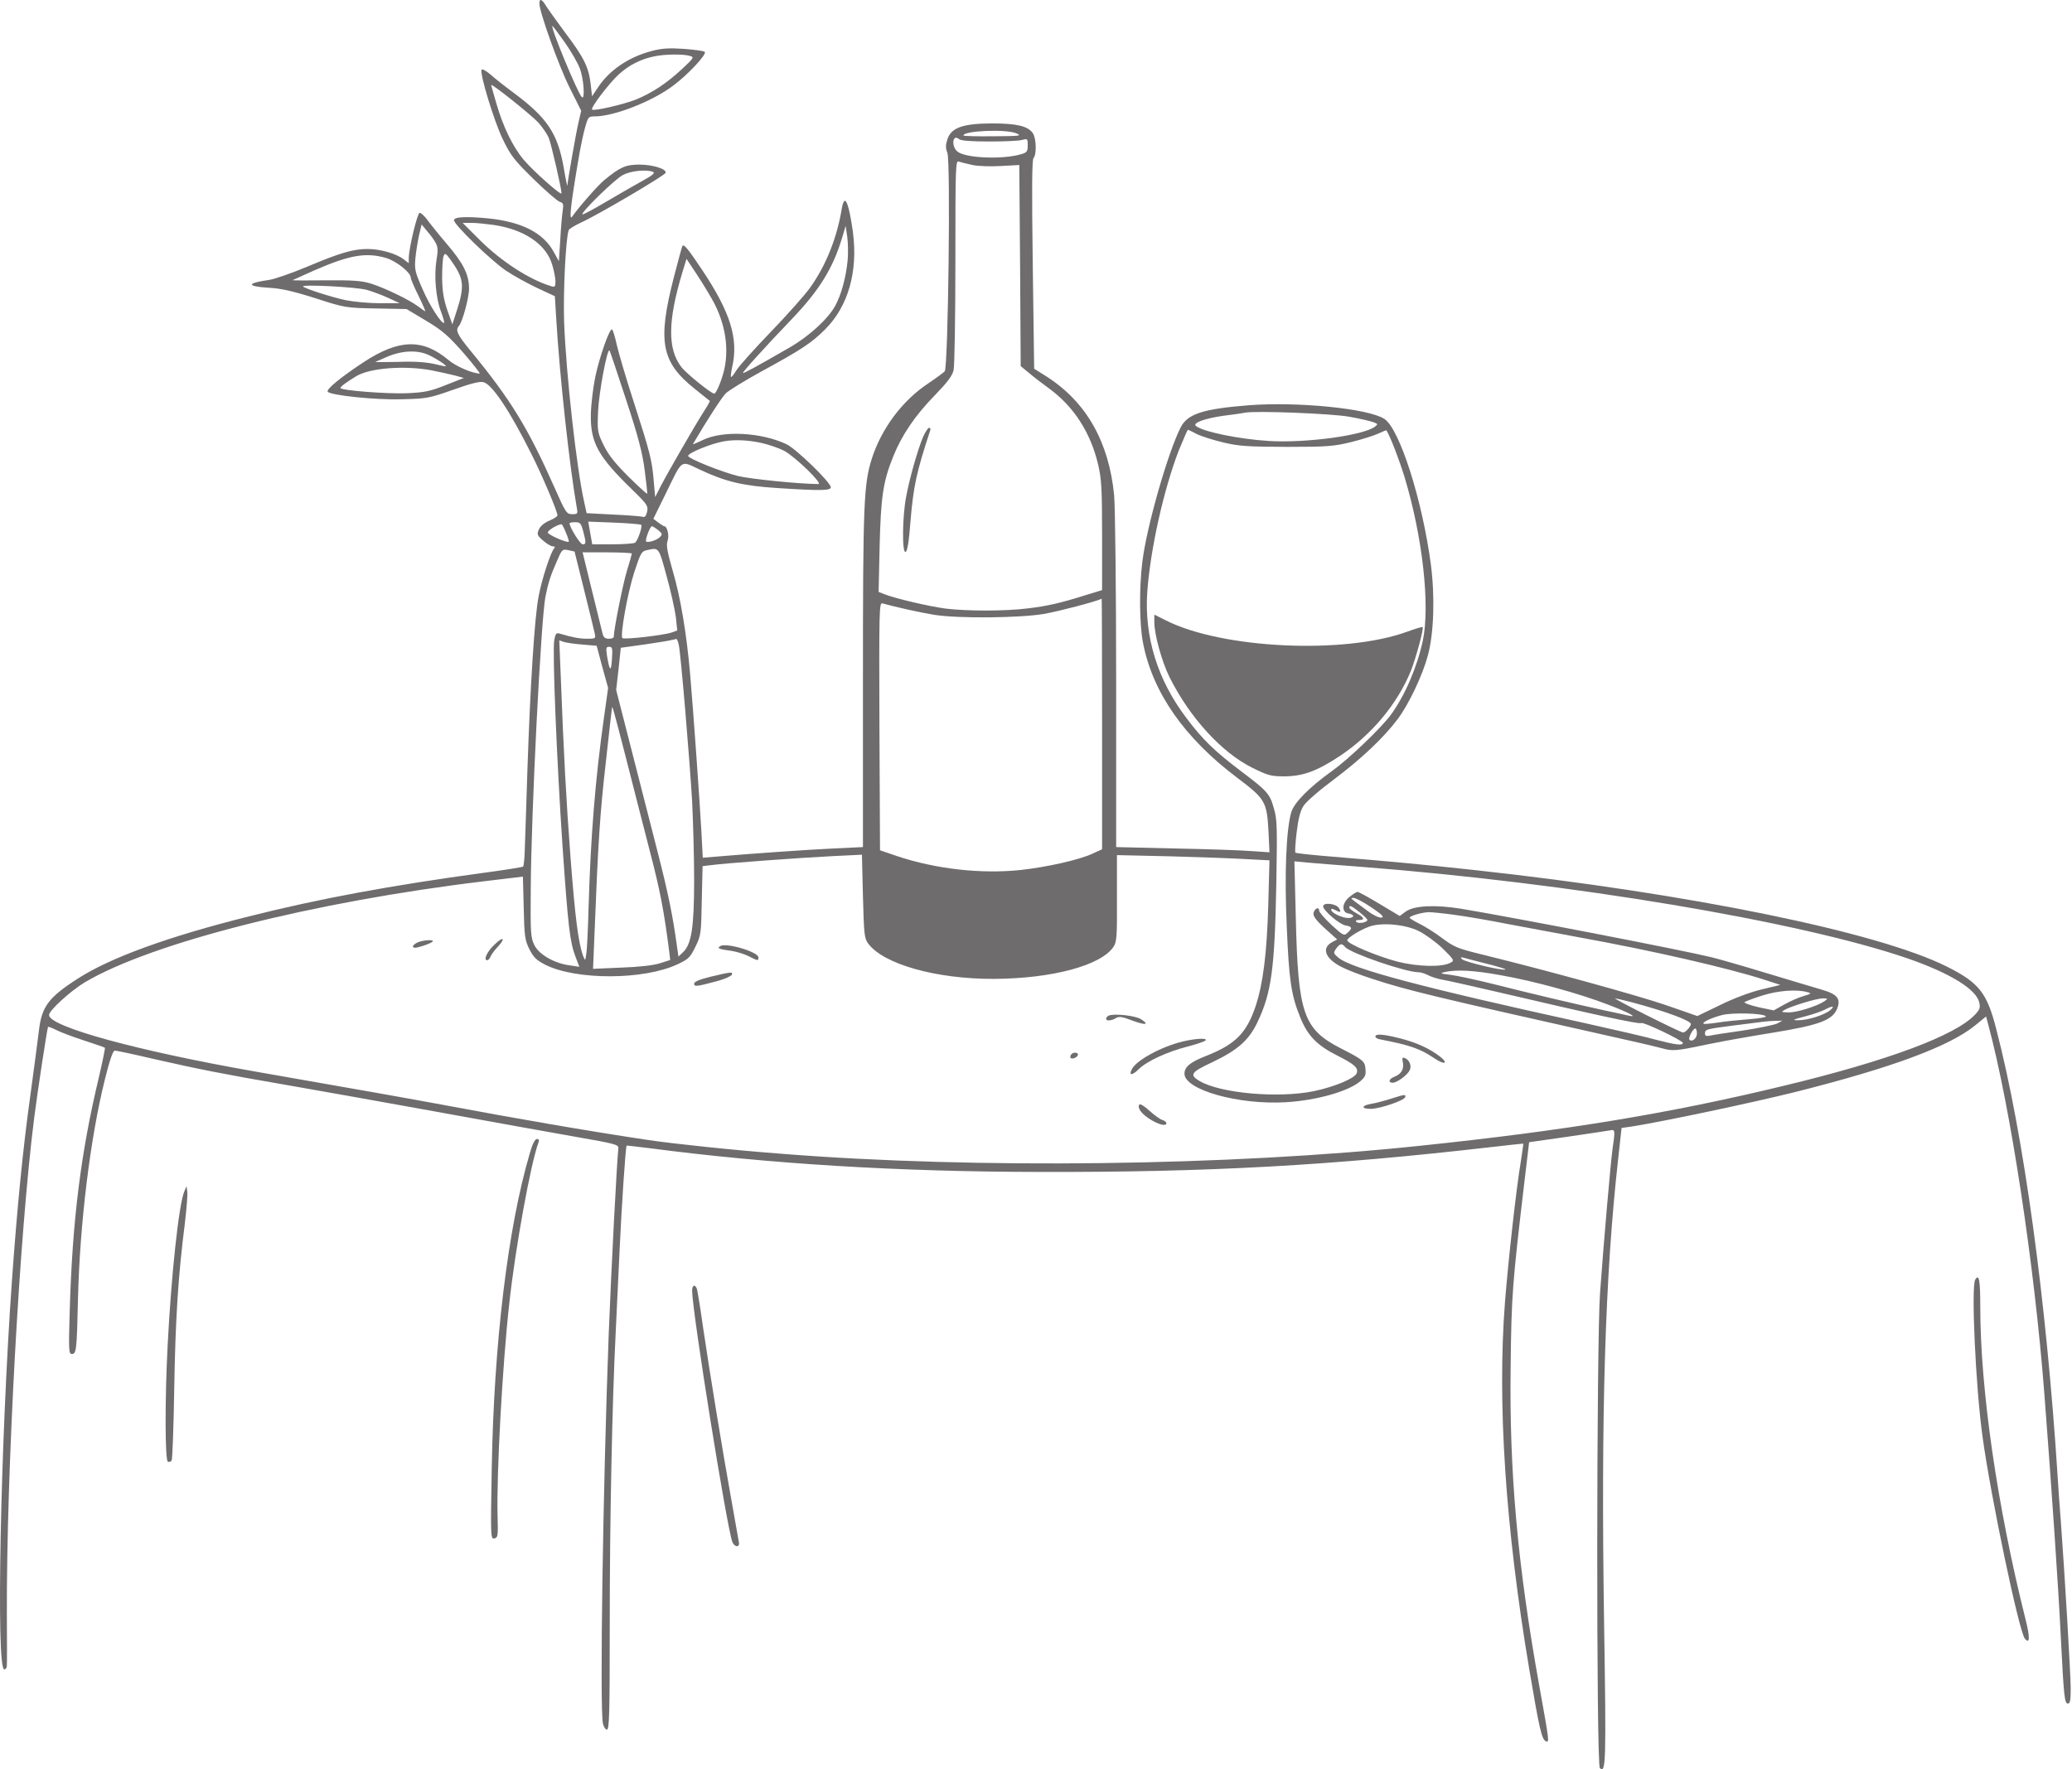 <?xml version="1.0" encoding="UTF-8"?> <svg xmlns="http://www.w3.org/2000/svg" width="425" height="363" viewBox="0 0 425 363" fill="none"><path d="M110.639 0.714C110.639 2.445 114.554 13.368 116.78 17.861L119.212 22.725L118.635 25.24C118.141 27.342 116.492 36.74 116.368 38.1C116.368 38.306 115.997 36.658 115.626 34.391C114.39 27.342 112.205 24.127 105.321 19.015C103.59 17.738 101.446 16.048 100.581 15.264C99.674 14.481 98.85 14.069 98.767 14.316C98.437 15.347 101.323 24.745 103.054 28.414C104.744 31.917 105.404 32.783 109.443 36.74C111.875 39.131 114.307 41.233 114.802 41.398C115.544 41.645 115.626 41.893 115.42 43.212C115.296 44.036 115.049 46.715 114.925 49.147L114.637 53.599L113.565 51.662C111.463 47.787 107.011 45.52 100.251 44.819C95.593 44.366 93.12 44.489 93.12 45.19C93.12 46.097 100.787 53.517 103.796 55.536C105.404 56.608 108.33 58.216 110.268 59.123L113.812 60.771L114.101 65.512C114.802 77.342 116.863 95.973 118.305 104.135C118.553 105.413 118.47 105.495 117.357 105.495C116.244 105.495 116.038 105.248 113.73 100.013C108.33 87.853 104.785 82 96.459 71.901C93.821 68.686 93.367 67.737 94.109 66.913C94.851 66.089 96.212 61.101 96.212 59.164C96.17 56.278 95.057 54.011 91.512 49.889C89.864 47.952 88.091 45.726 87.555 44.984C87.019 44.283 86.36 43.665 86.071 43.665C85.618 43.665 83.846 50.961 83.846 52.981V54.011L82.774 53.187C81.29 52.033 77.992 51.085 75.395 51.085C72.428 51.085 69.666 51.909 63.029 54.712C59.855 56.031 56.352 57.268 55.198 57.432C50.54 58.092 50.499 58.752 55.115 59.04C57.588 59.164 60.144 59.741 64.678 61.184C70.779 63.162 70.944 63.162 77.127 63.286L83.392 63.409L87.39 65.8C90.77 67.82 91.925 68.85 95.057 72.395C97.077 74.745 98.561 76.641 98.396 76.641C96.954 76.641 93.491 75.157 92.007 73.879C86.69 69.428 81.867 69.551 74.612 74.291C69.913 77.383 66.781 79.939 67.234 80.392C67.976 81.134 77.127 82.082 82.403 81.917C87.514 81.794 88.009 81.711 92.914 79.98C96.624 78.661 98.396 78.207 99.179 78.413C100.952 78.867 104.579 84.308 108.99 93.129C111.257 97.622 114.348 104.959 114.348 105.742C114.348 105.948 113.606 106.443 112.7 106.814C111.71 107.226 110.845 107.927 110.556 108.587C110.103 109.617 110.144 109.823 111.38 110.895C112.122 111.554 113.029 112.09 113.359 112.09C113.854 112.09 113.936 112.255 113.606 112.585C112.864 113.574 111.092 118.974 110.474 122.395C109.649 126.558 108.742 140.944 108.165 158.463C107.918 165.717 107.712 172.972 107.629 174.621C107.588 176.229 107.423 177.671 107.3 177.795C107.176 177.919 103.549 178.496 99.262 179.073C80.383 181.628 65.42 184.39 51.076 188.017C34.423 192.181 22.551 196.509 15.874 200.837C9.979 204.629 8.578 206.525 8.001 211.307C7.795 213.079 6.97 219.262 6.187 225.033C4.662 235.998 3.508 247.91 2.436 262.955C0.087 296.261 -0.82 342.51 0.87 342.51C1.158 342.51 1.406 342.18 1.406 341.768C1.447 341.397 1.447 336.615 1.406 331.174C1.323 302.156 4.002 253.063 7.011 229.361C7.671 224.126 9.691 210.895 9.856 210.688C9.938 210.606 10.68 210.895 11.587 211.348C12.453 211.801 15.008 212.749 17.275 213.491C19.542 214.233 21.48 214.893 21.521 214.975C21.603 215.017 21.026 217.819 20.243 221.2C16.575 236.533 14.843 250.383 14.307 268.809C14.06 276.97 14.101 277.795 14.72 277.795C15.668 277.795 15.75 277.094 15.998 266.459C16.368 251.043 18.512 233.524 21.48 221.612C22.469 217.572 23.17 215.552 23.541 215.552C23.87 215.552 27.374 216.294 31.414 217.242C40.606 219.345 46.047 220.416 58.495 222.56C63.936 223.508 77.662 225.94 88.998 228.001C100.334 230.062 113.524 232.453 118.264 233.277C126.096 234.637 126.92 234.843 126.838 235.585C126.508 238.636 125.395 260.07 124.859 273.673C123.664 305.536 123.005 350.136 123.664 353.598C123.829 354.299 124.2 354.876 124.488 354.876C124.983 354.876 125.066 351.372 125.066 333.524C125.066 311.76 125.56 287.77 126.302 273.054C126.508 268.52 126.879 260.729 127.126 255.742C127.497 247.58 128.322 235.256 128.528 235.049C128.569 235.008 130.548 235.256 132.98 235.544C157.794 238.8 184.051 240.408 213.276 240.449C248.107 240.532 272.922 239.13 305.609 235.379C309.36 234.926 312.451 234.637 312.451 234.637C312.493 234.678 312.245 236.286 311.957 238.223C311.009 243.829 309.401 258.339 308.7 267.077C307.093 287.852 308.783 313.409 313.688 342.551C315.708 354.546 316.244 356.978 317.109 357.267C317.81 357.514 317.81 357.432 315.79 346.22C311.297 321.323 309.566 302.156 309.855 280.474C310.02 265.717 310.184 263.615 312.74 241.974L313.647 234.349L321.479 233.236C325.807 232.617 329.723 231.999 330.259 231.917C331.289 231.711 331.33 231.834 330.753 235.75C330.341 238.842 328.981 254.423 328.198 265.222C327.456 275.321 327.414 362.007 328.156 362.749C329.393 363.986 329.475 361.636 329.022 332.864C328.362 289.872 329.228 261.76 331.907 237.811L332.608 231.422L334.669 231.134C341.635 230.021 359.277 226.27 368.263 224.044C388.09 219.056 399.838 214.687 405.114 210.4L407.381 208.545L407.793 210.111C412.369 227.053 417.315 259.658 419.335 286.039C420.819 305.247 422.22 325.94 422.674 335.296C423.333 348.24 423.457 349.517 424.158 349.517C424.611 349.517 424.735 348.858 424.735 346.508C424.735 343.623 423.498 322.807 422.715 312.213C422.468 309.245 422.179 305.082 422.055 302.939C419.747 266.912 415.089 232.7 409.442 211.059C407.546 203.64 405.897 201.62 399.343 198.322C385.081 191.191 346.54 183.318 302.311 178.496C292.006 177.383 286.4 176.847 271.025 175.569C268.181 175.322 265.79 175.033 265.708 174.951C265.584 174.827 265.708 172.972 265.955 170.829C266.285 168.067 266.697 166.418 267.316 165.429C267.81 164.563 270.531 162.214 273.622 159.905C279.269 155.66 283.804 151.373 286.689 147.539C288.956 144.53 291.8 138.512 292.872 134.514C294.109 129.98 294.356 122.436 293.49 115.8C291.759 102.692 287.101 88.018 283.968 85.957C280.712 83.813 266.161 82.371 256.063 83.154C246.747 83.896 243.573 84.926 242.171 87.688C239.492 93.005 235.164 108.174 234.298 115.388C233.639 120.87 233.721 128.207 234.463 131.958C236.442 142.098 242.913 151.373 253.713 159.534C259.525 163.904 259.855 164.481 260.185 170.54L260.391 174.868L256.722 174.621C254.702 174.456 247.612 174.209 241.017 174.085L228.94 173.797V139.749C228.94 121.035 228.734 103.846 228.528 101.62C227.456 90.656 222.839 82.494 214.678 77.259L212.122 75.652L211.834 54.259C211.627 38.678 211.669 32.742 211.998 32.412C212.658 31.753 212.576 28.331 211.834 27.301C210.803 25.858 208.536 25.322 203.383 25.322C197.448 25.363 195.098 26.188 194.315 28.62C193.944 29.774 193.944 30.392 194.315 31.34C195.016 32.989 194.48 75.322 193.779 76.188C193.491 76.476 192.048 77.548 190.523 78.578C185.123 82.123 180.836 87.853 178.816 94.118C177.168 99.394 177.003 103.269 177.003 139.419V173.797L170.943 174.085C165.626 174.332 154.414 175.116 146.665 175.775L144.15 175.981L143.862 170.54C143.532 164.44 142.213 145.932 141.553 138.265C140.812 129.856 139.575 122.519 138.009 117.202C136.854 113.162 136.607 111.843 136.937 110.936C137.308 109.864 136.854 107.968 136.236 107.968C136.112 107.968 135.535 107.597 135 107.185L134.01 106.443L136.525 101.332C140.111 93.995 139.451 94.448 143.614 96.385C148.891 98.859 152.436 99.683 159.484 100.136C168.388 100.714 170.407 100.672 170.407 99.972C170.407 98.982 163.318 92.099 161.339 91.15C156.104 88.677 148.19 88.265 144.068 90.326C142.955 90.862 142.089 91.233 142.131 91.109C145.098 86.08 148.025 81.546 148.891 80.681C149.509 80.103 152.765 78.084 156.145 76.229C164.389 71.736 166.45 70.376 169.253 67.573C173.994 62.832 176.013 55.701 174.942 47.581C174.365 43.5 173.788 41.192 173.293 41.192C173.087 41.192 172.798 41.893 172.675 42.717C171.727 48.694 169.418 54.506 166.121 59.081C165.09 60.524 161.545 64.522 158.165 68.026C154.785 71.53 151.611 75.075 151.075 75.94C150.539 76.806 150.045 77.424 149.962 77.342C149.839 77.259 149.962 76.353 150.168 75.363C151.529 69.551 149.839 64.069 143.985 55.33C141.224 51.208 140.358 50.095 139.987 50.425C139.905 50.508 139.122 53.434 138.215 56.897C134.835 70.087 135.618 74.291 142.502 79.774C144.15 81.093 145.511 82.206 145.593 82.247C145.675 82.288 145.098 83.319 144.315 84.514C142.502 87.358 137.061 96.798 135.535 99.724L134.381 101.991L134.093 98.694C133.722 94.324 133.351 92.923 130.053 82.659C128.487 77.878 126.92 72.519 126.508 70.747C126.137 69.015 125.684 67.573 125.519 67.573C124.942 67.573 122.963 73.261 122.098 77.342C121.644 79.568 121.232 83.03 121.191 85.091C121.108 90.821 122.675 93.665 129.682 100.466C132.774 103.475 132.98 103.805 132.732 105C132.526 105.866 132.238 106.196 131.867 106.031C131.537 105.948 128.817 105.701 125.807 105.577L120.325 105.289L119.831 103.022C118.264 96.138 116.121 76.806 115.709 66.13C115.502 59.988 116.038 48.776 116.657 47.21C116.739 46.963 117.893 46.262 119.212 45.644C122.592 44.118 136.319 36.039 136.525 35.462C136.772 34.679 133.887 33.772 131.166 33.772C128.363 33.772 127.209 34.267 123.953 36.946C122.634 38.018 118.718 42.511 117.357 44.448C116.657 45.479 117.069 41.81 118.924 31.093C119.171 29.733 119.624 27.548 119.995 26.229C120.614 24.003 120.696 23.88 121.974 23.88C125.972 23.88 133.845 20.788 138.132 17.532C141.224 15.223 145.016 11.101 144.563 10.648C144.356 10.442 142.46 10.194 140.317 10.03C137.308 9.823 135.783 9.906 133.763 10.442C129.064 11.637 125.024 14.358 122.675 17.903L121.438 19.758L121.15 17.202C120.737 13.781 119.789 11.802 115.915 6.691C114.183 4.341 112.411 1.868 111.999 1.208C111.174 -0.193 110.639 -0.399 110.639 0.714ZM115.832 8.669C117.11 10.483 118.512 12.915 118.924 14.028C119.748 16.13 120.037 20.664 119.336 19.922C118.47 19.057 112.782 5.33 113.318 5.33C113.4 5.33 114.513 6.814 115.832 8.669ZM141.512 11.472C142.419 11.72 142.378 11.843 139.905 14.152C136.607 17.202 133.804 19.015 130.465 20.417C127.827 21.448 121.809 22.849 121.438 22.478C121.108 22.107 124.901 17.119 126.92 15.264C128.981 13.368 131.496 12.091 134.258 11.555C136.36 11.101 140.152 11.06 141.512 11.472ZM110.432 25.157C111.257 26.105 112.246 27.507 112.576 28.331C113.07 29.568 115.173 38.636 115.173 39.667C115.173 40.244 109.319 35.05 107.423 32.783C105.197 30.145 103.178 25.982 101.817 21.241C101.24 19.263 100.746 17.532 100.746 17.449C100.746 16.996 109.031 23.632 110.432 25.157ZM208.536 27.383C209.649 27.878 209.195 27.919 203.713 27.96C200.333 28.002 197.613 27.919 197.613 27.795C197.613 26.806 206.516 26.435 208.536 27.383ZM202.93 29.032C206.022 29.032 209.031 28.908 209.69 28.702C210.762 28.414 210.803 28.455 210.803 29.815C210.803 31.052 210.638 31.299 209.484 31.629C205.692 32.783 197.86 32.453 196.335 31.052C195.057 29.898 195.428 27.424 196.706 28.537C197.118 28.867 199.055 29.032 202.93 29.032ZM199.468 33.855C200.58 34.102 203.219 34.184 205.28 34.061L209.072 33.855L209.237 54.465L209.36 75.116L211.009 76.476C211.916 77.259 213.853 78.743 215.337 79.815C220.284 83.484 223.664 88.719 225.23 95.231C225.931 98.281 226.054 100.095 226.054 109.864V121.076L222.674 122.107C217.604 123.714 214.719 124.374 210.803 124.827C206.351 125.404 198.355 125.404 193.985 124.868C190.523 124.415 183.515 122.766 181.372 121.901L180.218 121.447L180.424 112.131C180.671 101.991 181.125 98.817 183.227 93.624C184.958 89.296 187.72 85.215 191.718 81.134C194.315 78.455 195.304 77.136 195.593 75.981C195.799 75.075 195.964 65.017 195.964 53.599C195.964 34.02 196.005 32.865 196.665 33.154C197.077 33.278 198.313 33.607 199.468 33.855ZM133.928 35.256C134.422 35.462 133.928 35.916 131.99 36.987C130.548 37.771 127.209 39.708 124.53 41.274C121.85 42.882 119.583 44.077 119.46 43.995C119.089 43.624 126.137 36.74 127.745 35.916C129.352 35.05 132.526 34.72 133.928 35.256ZM101.158 46.138C107.506 47.045 112.04 50.095 113.277 54.341C113.648 55.578 113.936 57.144 113.936 57.762C113.936 58.834 113.812 58.958 113.029 58.71C108.619 57.391 102.765 53.599 98.355 49.189L94.892 45.726H96.706C97.654 45.726 99.674 45.932 101.158 46.138ZM89.369 49.848C89.822 50.631 89.864 51.414 89.534 53.352C88.998 56.567 89.41 61.225 90.441 63.904C90.894 65.1 91.183 66.13 91.1 66.212C90.688 66.666 88.174 62.791 86.69 59.37C85.123 55.784 85 55.289 85.206 52.981C85.329 51.579 85.7 49.477 85.948 48.282L86.484 46.056L87.638 47.457C88.297 48.199 89.081 49.271 89.369 49.848ZM173.87 53.352C173.54 56.897 172.551 60.483 171.314 62.75C169.872 65.388 165.956 69.015 161.916 71.324C154.909 75.363 152.559 76.641 152.394 76.517C152.271 76.353 156.722 71.406 162.37 65.512C168.017 59.617 170.861 55.042 172.716 48.818L173.458 46.344L173.788 48.611C173.952 49.848 173.994 51.992 173.87 53.352ZM93.903 55.619C95.057 57.803 95.016 59.493 93.903 63.08L92.79 66.542L91.76 63.657C91.018 61.472 90.729 59.864 90.688 57.062C90.688 55.001 90.812 52.981 90.977 52.569C91.265 51.868 91.389 51.909 92.337 53.187C92.914 53.97 93.615 55.042 93.903 55.619ZM79.229 52.94C81.331 53.599 84.258 55.907 84.258 56.979C84.258 57.268 84.959 58.916 85.824 60.648C86.69 62.42 87.308 63.863 87.226 63.863C87.143 63.863 86.484 63.409 85.783 62.874C83.887 61.472 79.023 59.123 76.179 58.216C74.2 57.597 72.51 57.474 66.822 57.515C62.988 57.556 59.938 57.556 60.02 57.474C60.103 57.432 62.123 56.526 64.513 55.454C71.809 52.28 75.107 51.744 79.229 52.94ZM146.541 62.297C148.808 66.748 149.509 71.489 148.561 75.817C148.066 77.96 146.912 80.763 146.5 80.763C145.882 80.763 140.729 76.6 139.74 75.281C136.896 71.571 136.978 65.8 139.946 55.949L140.812 53.105L143.079 56.526C144.315 58.422 145.882 61.019 146.541 62.297ZM75.313 59.493C76.55 59.864 78.569 60.606 79.765 61.184L81.991 62.214H77.951C75.725 62.214 72.593 61.925 70.944 61.596C68.182 61.019 62.617 59.246 62.164 58.793C61.628 58.298 73.211 58.875 75.313 59.493ZM128.404 81.958C130.919 89.584 131.784 92.923 132.238 96.509C132.568 99.065 132.815 101.208 132.732 101.291C132.65 101.373 130.919 99.766 128.899 97.787C126.22 95.108 124.818 93.376 123.829 91.357C122.551 88.719 122.51 88.512 122.675 84.39C122.84 80.598 124.53 71.447 125.024 71.901C125.107 72.024 126.632 76.517 128.404 81.958ZM88.132 72.931C89.081 73.385 90.276 74.127 90.853 74.539C91.842 75.322 91.842 75.322 89.204 74.704C87.39 74.291 85 74.127 81.702 74.25C79.064 74.291 76.962 74.333 77.003 74.25C77.085 74.209 78.198 73.714 79.559 73.137C82.65 71.859 85.824 71.777 88.132 72.931ZM88.503 75.981C90.193 76.311 92.378 76.806 93.367 77.053L95.14 77.548L91.471 78.991C88.297 80.268 87.143 80.516 83.433 80.681C79.435 80.846 69.831 80.103 69.831 79.609C69.831 79.32 70.985 78.455 73.087 77.177C75.89 75.487 82.98 74.951 88.503 75.981ZM276.755 85.503C278.898 85.874 281.124 86.41 281.701 86.616C282.649 86.987 282.691 87.028 281.99 87.564C279.558 89.337 268.099 90.903 260.473 90.491C254.166 90.12 246.582 88.554 245.263 87.358C244.645 86.74 247.2 85.833 250.993 85.297C253.054 85.05 254.991 84.761 255.321 84.679C257.258 84.225 273.21 84.844 276.755 85.503ZM245.469 89.048C246.376 89.502 248.849 90.285 250.91 90.779C254.208 91.563 255.939 91.645 263.977 91.686C272.344 91.686 273.622 91.563 277.167 90.697C279.311 90.161 281.825 89.378 282.691 88.966C283.598 88.554 284.339 88.224 284.381 88.306C285.205 89.625 286.978 94.242 288.09 97.869C291.8 110.112 293.367 124.25 291.842 131.464C290.646 136.946 288.173 142.717 285.246 146.715C283.227 149.436 276.631 155.742 273.293 158.133C268.511 161.554 265.42 164.687 264.842 166.707C263.812 170.334 263.441 179.444 263.936 190.12C264.389 201.084 264.842 204.134 266.656 208.627C268.181 212.461 270.077 214.439 274.241 216.542C277.827 218.355 278.692 219.097 278.28 220.21C277.868 221.241 273.787 222.972 269.5 223.879C262.204 225.363 250.415 224.332 246.087 221.818C243.903 220.54 244.232 220.004 248.643 217.943C253.919 215.429 256.186 213.409 257.959 209.658C260.803 203.64 261.462 198.735 261.792 181.34C261.998 169.798 261.957 168.026 261.298 165.882C260.473 162.873 259.937 162.296 254.702 158.339C249.138 154.135 246.706 151.785 243.367 147.333C237.431 139.543 234.669 130.598 235.329 121.365C235.988 112.502 238.709 100.384 241.8 92.387C242.749 90.079 243.573 88.183 243.655 88.183C243.738 88.183 244.562 88.554 245.469 89.048ZM156.104 90.862C157.629 91.192 159.773 91.934 160.886 92.511C163.194 93.789 168.882 99.312 167.852 99.312C164.142 99.312 153.878 98.281 151.364 97.663C148.025 96.839 141.141 94.077 141.141 93.541C141.141 92.923 146.005 90.944 148.561 90.532C150.746 90.161 153.384 90.285 156.104 90.862ZM119.624 108.999C120.243 111.39 120.243 111.678 119.501 111.678C119.006 111.678 116.822 108.174 116.822 107.35C116.822 107.226 117.357 107.144 117.976 107.144C119.006 107.144 119.171 107.35 119.624 108.999ZM131.537 107.68C131.826 108.009 130.795 110.977 130.259 111.348C130.012 111.513 127.951 111.678 125.643 111.678H121.479L121.067 109.37L120.655 107.02L125.972 107.226C128.899 107.35 131.413 107.556 131.537 107.68ZM116.08 109.287C116.492 110.235 116.739 111.06 116.657 111.142C116.368 111.431 112.576 109.823 112.37 109.287C112.246 108.875 114.266 107.638 115.173 107.556C115.296 107.556 115.709 108.339 116.08 109.287ZM135 108.751C135.865 109.493 135.906 109.617 135.37 110.194C134.629 110.936 132.485 111.513 132.485 110.977C132.485 110.194 133.392 107.968 133.722 107.968C133.887 107.968 134.464 108.339 135 108.751ZM119.789 120.953C120.861 125.281 121.85 129.279 121.974 129.897C122.221 131.01 122.18 131.051 120.449 131.051C118.841 131.051 117.357 130.763 114.884 130.021C114.101 129.774 113.936 129.938 113.689 131.34C113.277 133.525 114.183 155.742 115.379 173.549C116.533 190.326 116.904 193.211 118.017 196.22L118.841 198.364L116.904 198.075C113.73 197.663 110.556 195.849 109.608 193.912C108.866 192.387 108.784 191.521 108.866 182.37C108.948 166.665 110.968 127.136 111.875 122.436C112.411 119.716 112.947 117.985 114.225 115.141C115.255 112.709 115.338 112.626 116.574 112.873L117.852 113.162L119.789 120.953ZM136.731 118.191C137.596 121.282 138.421 125.075 138.627 126.6L138.915 129.361L137.761 129.774C136.112 130.351 128.033 131.258 127.662 130.928C127.168 130.392 128.693 121.777 130.094 117.408C131.413 113.409 131.578 113.121 132.691 112.873C135.206 112.338 135.082 112.173 136.731 118.191ZM129.6 113.574C129.6 113.698 129.146 115.347 128.569 117.202C127.745 119.922 125.89 129.238 125.89 130.68C125.89 130.887 125.436 131.051 124.859 131.051C124.159 131.051 123.788 130.763 123.623 130.103C123.499 129.609 122.51 125.61 121.438 121.241L119.501 113.327H124.53C127.333 113.327 129.6 113.451 129.6 113.574ZM226.054 148.529V174.25L224.158 175.116C221.52 176.393 214.678 177.919 209.36 178.496C201.24 179.361 191.883 178.29 184.01 175.651L180.506 174.456L180.383 149.023C180.3 124.91 180.341 123.591 181.001 123.797C183.474 124.497 188.833 125.693 191.636 126.146C196.541 126.929 209.278 126.806 214.266 125.94C217.357 125.363 224.529 123.508 225.972 122.849C226.013 122.849 226.054 134.39 226.054 148.529ZM139.245 132.37C139.657 134.39 141.471 155.948 141.966 164.398C142.172 168.603 142.378 175.858 142.378 180.598C142.378 190.161 141.842 193.747 140.111 195.355L139.163 196.261L138.874 194.283C138.009 187.935 137.102 183.442 134.876 174.745C133.516 169.427 131.042 159.782 129.394 153.31L126.385 141.563L126.879 137.234L127.333 132.906L132.073 132.247C134.67 131.876 137.184 131.464 137.638 131.34C138.091 131.258 138.586 131.134 138.709 131.093C138.874 131.093 139.08 131.629 139.245 132.37ZM119.501 132.247L122.386 132.494L123.54 136.822L124.736 141.15L123.87 147.333C122.098 159.864 121.15 171.736 120.737 185.874C120.614 190.532 120.408 194.984 120.243 195.767C120.037 197.168 120.037 197.168 119.624 196.179C118.635 193.5 117.976 188.388 117.028 175.981C116.121 163.863 115.667 155.742 114.967 137.523L114.719 131.381L115.667 131.711C116.203 131.876 117.893 132.123 119.501 132.247ZM125.519 135.256C125.354 138.018 125.024 137.729 124.488 134.431C124.282 132.948 124.324 132.7 124.942 132.7C125.601 132.7 125.684 133.03 125.519 135.256ZM128.363 155.371C129.723 160.689 131.908 169.304 133.268 174.539C135.412 182.741 136.195 186.863 137.267 195.231L137.473 196.962L135.288 197.663C133.928 198.075 131.001 198.405 127.374 198.529L121.644 198.776L121.933 191.81C122.675 172.807 123.087 166.665 124.241 156.608C124.901 150.59 125.478 145.478 125.519 145.272C125.56 144.572 125.766 145.314 128.363 155.371ZM178.074 193.582C181.207 197.828 192.048 200.878 203.796 200.837C215.791 200.796 225.89 198.075 228.404 194.242C229.063 193.252 229.146 192.098 229.105 184.266V175.445L240.028 175.693C246.046 175.858 253.095 176.105 255.692 176.27L260.391 176.517L260.143 185.627C259.855 195.684 259.072 201.826 257.546 206.443C255.692 211.966 253.383 214.275 247.448 216.624C244.15 217.902 242.955 218.891 242.955 220.293C242.955 223.59 254.002 226.723 263.729 226.146C270.16 225.775 276.879 223.838 279.187 221.694C280.094 220.87 280.217 220.458 280.053 219.056C279.929 217.737 279.352 217.284 275.024 215.099C267.316 211.142 266.244 207.968 265.79 188.306L265.502 176.723L268.14 176.97C269.583 177.094 274.488 177.506 279.022 177.836C322.344 181.175 369.17 189.048 391.264 196.632C399.961 199.641 405.403 202.98 405.98 205.701C406.227 206.731 406.062 207.185 405.073 208.215C400.992 212.502 387.142 217.655 365.914 222.766C342.625 228.413 321.231 231.958 291.182 235.091C252.147 239.213 200.045 239.872 160.515 236.739C150.663 235.998 138.173 234.678 132.897 233.895C120.037 231.958 106.022 229.526 90.853 226.682C84.629 225.528 74.736 223.755 52.518 219.88C28.281 215.635 10.062 210.647 10.062 208.256C10.062 207.308 14.472 203.31 17.399 201.538C31.125 193.417 64.307 185.008 99.344 180.804L107.258 179.856L107.423 186.286C107.547 192.098 107.671 192.881 108.578 194.736C109.443 196.426 110.02 197.003 111.875 197.951C118.223 201.125 132.032 201.084 138.915 197.869C141.224 196.797 141.553 196.468 142.625 194.283C143.779 191.933 143.821 191.604 143.944 184.802L144.109 177.712L145.799 177.506C148.437 177.135 164.101 175.981 170.82 175.651L176.797 175.363L177.003 183.895C177.209 191.686 177.291 192.51 178.074 193.582Z" fill="#6E6C6C"></path><path d="M189.327 89.667C188.256 92.223 186.607 97.952 185.865 101.91C185.082 105.99 184.999 113.492 185.741 113.245C186.112 113.121 186.442 111.143 186.73 107.268C187.349 99.766 187.926 97.087 190.811 88.266C190.935 88.018 190.811 87.771 190.564 87.771C190.358 87.771 189.781 88.637 189.327 89.667Z" fill="#6E6C6C"></path><path d="M236.771 127.63C236.771 130.227 238.338 135.833 239.904 138.966C244.067 147.292 250.621 154.423 256.846 157.515C260.102 159.122 260.679 159.287 263.523 159.287C267.274 159.246 270.118 158.215 274.735 155.165C281.33 150.796 286.648 144.407 289.409 137.605C290.399 135.091 292.089 128.949 291.8 128.661C291.718 128.578 290.316 128.99 288.626 129.609C275.724 134.308 250.704 133.112 239.162 127.3L236.771 126.105V127.63Z" fill="#6E6C6C"></path><path d="M276.756 184.06C275.189 185.379 275.148 187.234 276.673 187.44C277.91 187.647 277.827 188.347 276.55 188.347C275.272 188.347 273.046 187.276 273.046 186.657C273.046 186.41 273.293 186.41 273.829 186.698C274.983 187.317 275.189 187.193 274.612 186.286C274.035 185.379 271.397 185.091 271.397 185.957C271.397 186.781 274.695 189.625 275.973 189.872C277.374 190.12 277.456 190.45 276.385 191.398C275.684 192.057 275.519 191.975 273.087 189.749C271.727 188.471 270.573 187.152 270.573 186.822C270.573 185.915 269.542 186.451 269.419 187.399C269.336 187.976 270.037 188.924 271.768 190.491L274.283 192.758L273.252 193.294C271.026 194.489 271.768 196.591 275.024 198.323C276.096 198.9 279.023 200.054 281.496 200.837C288.503 203.145 293.986 204.464 330.548 212.667C334.629 213.574 339.122 214.604 340.482 214.975C343.244 215.717 343.326 215.717 350.869 214.151C353.631 213.574 359.484 212.543 363.854 211.843C373.128 210.318 375.807 209.328 376.797 207.02C377.662 204.918 376.879 203.97 373.581 203.022C372.139 202.609 367.069 201.084 362.287 199.642C357.547 198.199 352.518 196.756 351.158 196.426C344.934 194.901 311.257 188.389 299.715 186.451C294.357 185.586 290.029 185.792 288.339 187.028L287.102 187.935L282.98 185.462C280.713 184.102 278.693 182.989 278.446 182.989C278.24 182.989 277.456 183.483 276.756 184.06ZM281.29 186.163C283.475 187.647 284.01 188.182 283.351 188.265C282.898 188.347 281.661 187.77 280.589 186.946C276.673 184.06 276.879 184.267 277.663 184.225C278.034 184.225 279.682 185.091 281.29 186.163ZM278.858 187.152C279.724 187.853 280.466 188.553 280.466 188.759C280.466 189.254 278.652 189.584 278.24 189.172C277.951 188.883 278.157 188.759 278.734 188.759C280.053 188.759 279.847 188.224 278.198 187.358C277.415 186.905 276.756 186.41 276.756 186.204C276.756 185.627 277.209 185.833 278.858 187.152ZM298.561 187.729C300.952 188.059 305.775 188.883 309.278 189.584C312.823 190.243 319.254 191.439 323.623 192.263C338.915 195.025 354.62 198.652 361.875 201.002L365.173 202.074L361.257 203.022C358.907 203.599 355.486 204.876 352.765 206.237L348.149 208.463L341.636 206.196C335.535 204.135 317.605 199.188 304.208 195.891C298.973 194.613 298.273 194.324 295.799 192.469C294.315 191.356 292.213 190.037 291.1 189.501C290.029 188.966 289.163 188.43 289.122 188.306C289.122 187.935 291.636 187.193 293.038 187.152C293.738 187.152 296.212 187.399 298.561 187.729ZM291.018 191.027C292.337 191.686 294.563 193.294 295.923 194.613C298.231 196.88 298.355 197.086 297.572 197.498C295.882 198.487 290.812 198.364 286.607 197.292C282.403 196.179 276.344 193.623 276.344 192.923C276.344 192.428 278.858 190.862 280.837 190.12C283.31 189.213 288.174 189.625 291.018 191.027ZM275.89 194.283C276.962 195.561 288.297 199.477 290.977 199.477C291.43 199.477 292.337 199.765 292.955 200.095C293.573 200.425 294.81 200.796 295.634 200.961C296.459 201.084 301.817 202.28 307.465 203.599C326.632 208.092 336.195 210.194 336.648 209.905C337.102 209.617 345.181 213.491 345.181 213.986C345.181 214.563 343.573 214.357 339.657 213.327C337.596 212.75 331.166 211.266 325.395 209.988C291.76 202.609 277.044 198.735 274.447 196.426C273.499 195.602 273.458 195.52 274.076 194.613C274.86 193.541 275.231 193.5 275.89 194.283ZM306.146 198.034C307.671 198.446 308.866 198.817 308.784 198.9C308.454 199.271 300.416 197.374 299.88 196.797C299.386 196.303 299.592 196.303 301.323 196.797C302.436 197.086 304.62 197.663 306.146 198.034ZM307.877 200.095C314.678 201.29 323.829 203.805 329.93 206.154C334.216 207.803 336.113 208.834 334.052 208.38C333.474 208.257 331.372 207.762 329.311 207.35C323.211 206.031 313.483 203.722 306.517 201.95C302.889 201.043 298.85 200.177 297.531 200.013C295.428 199.765 295.264 199.683 296.335 199.435C298.767 198.9 302.23 199.064 307.877 200.095ZM370.696 203.557C371.644 203.805 371.562 203.887 369.872 204.382C368.882 204.67 367.11 205.454 365.956 206.113L363.812 207.308L360.68 206.649C358.948 206.237 357.671 205.783 357.835 205.618C358 205.454 359.649 204.835 361.463 204.258C364.719 203.228 368.511 202.939 370.696 203.557ZM334.793 205.66C341.718 207.515 346.83 209.411 346.83 210.111C346.788 210.647 345.717 211.843 345.222 211.843C344.686 211.843 330.795 204.876 331.29 204.835C331.455 204.835 333.021 205.206 334.793 205.66ZM374.241 205.412C372.716 206.443 368.635 207.721 366.904 207.721C365.379 207.679 365.296 207.638 365.997 207.226C367.357 206.443 372.51 204.876 373.829 204.835C374.983 204.835 374.983 204.876 374.241 205.412ZM375.354 207.308C374.117 208.298 370.655 209.369 368.718 209.328C367.522 209.328 367.811 209.163 370.201 208.545C371.85 208.133 373.705 207.473 374.323 207.144C375.931 206.278 376.467 206.36 375.354 207.308ZM362.205 208.504C362.37 208.71 360.803 208.957 358.701 209.122C356.599 209.287 353.672 209.576 352.23 209.823C350.787 210.029 349.509 210.153 349.427 210.029C349.097 209.74 351.034 208.834 353.219 208.257C355.321 207.721 361.586 207.886 362.205 208.504ZM364.554 209.988C363.936 210.276 360.803 210.936 357.547 211.43C354.249 211.884 351.158 212.379 350.663 212.502C350.004 212.626 349.715 212.502 349.715 212.09C349.715 211.183 349.921 211.142 355.28 210.441C362.328 209.534 362.535 209.493 364.142 209.452L365.585 209.411L364.554 209.988ZM348.066 212.049C348.066 213.038 347.077 213.862 346.541 213.327C346.211 213.038 347.242 211.018 347.737 211.018C347.901 211.018 348.066 211.472 348.066 212.049Z" fill="#6E6C6C"></path><path d="M101.447 193.789C99.921 195.19 99.097 197.004 99.921 197.004C100.169 197.004 100.457 196.674 100.622 196.262C100.746 195.891 101.447 194.943 102.106 194.242C103.796 192.428 103.219 192.058 101.447 193.789Z" fill="#6E6C6C"></path><path d="M85.617 193.376C84.34 193.995 84.422 194.696 85.7 194.366C87.225 193.995 88.791 193.335 88.791 193.088C88.791 192.717 86.565 192.923 85.617 193.376Z" fill="#6E6C6C"></path><path d="M147.737 194.118C146.995 194.571 147.407 194.736 150.127 195.107C151.117 195.272 152.642 195.725 153.549 196.179C155.445 197.168 155.568 197.168 155.568 196.426C155.568 195.313 148.932 193.335 147.737 194.118Z" fill="#6E6C6C"></path><path d="M145.8 200.384C143.451 200.961 142.379 201.414 142.379 201.826C142.379 202.486 142.874 202.445 147.408 201.208C148.809 200.796 150.005 200.26 150.128 199.971C150.334 199.353 149.963 199.394 145.8 200.384Z" fill="#6E6C6C"></path><path d="M227.415 208.381C227.126 208.504 226.879 208.793 226.879 208.999C226.879 209.535 227.992 209.452 228.899 208.875C229.517 208.504 230.177 208.587 232.196 209.37C234.958 210.4 235.865 210.277 234.051 209.122C232.938 208.381 228.486 207.886 227.415 208.381Z" fill="#6E6C6C"></path><path d="M282.113 212.667C282.113 212.873 282.525 213.162 283.061 213.244C289.368 214.481 291.264 215.14 294.314 217.201C296.417 218.603 297.2 218.15 295.221 216.666C293.078 215.058 290.522 213.904 287.183 213.038C283.721 212.173 282.113 212.049 282.113 212.667Z" fill="#6E6C6C"></path><path d="M242.542 213.698C238.173 214.77 233.185 217.49 232.196 219.304C231.454 220.706 232.155 220.747 233.597 219.345C235.287 217.696 239.409 215.8 243.573 214.729C245.345 214.275 247.035 213.698 247.241 213.492C247.818 212.915 245.304 213.039 242.542 213.698Z" fill="#6E6C6C"></path><path d="M219.665 216.418C219.5 216.666 219.5 216.954 219.623 217.078C219.953 217.408 221.107 216.872 221.107 216.377C221.107 215.841 219.994 215.841 219.665 216.418Z" fill="#6E6C6C"></path><path d="M287.761 218.025C288.009 219.427 287.39 220.375 285.948 220.952C284.876 221.364 284.67 222.147 285.659 222.147C286.525 222.147 288.586 220.664 289.122 219.633C289.616 218.726 289.122 217.448 288.132 217.077C287.638 216.871 287.555 217.077 287.761 218.025Z" fill="#6E6C6C"></path><path d="M285.246 225.446C283.927 225.858 282.114 226.353 281.248 226.476C279.187 226.847 279.146 227.507 281.207 227.507C283.103 227.466 287.967 225.817 288.214 225.116C288.42 224.498 288.173 224.498 285.246 225.446Z" fill="#6E6C6C"></path><path d="M233.681 226.641C233.227 227.383 234.258 228.661 236.113 229.774C237.926 230.845 239.245 231.093 239.245 230.433C239.245 230.227 238.833 229.897 238.38 229.774C237.885 229.609 236.69 228.743 235.7 227.836C234.711 226.929 233.845 226.394 233.681 226.641Z" fill="#6E6C6C"></path><path d="M108.659 236.657C104.166 251.95 101.322 275.569 100.869 301.043C100.621 315.387 100.621 315.799 101.404 315.635C102.105 315.511 102.188 315.14 102.064 311.183C101.817 302.609 103.053 280.062 104.455 267.49C105.691 256.03 108.906 238.43 110.473 234.349C110.638 233.937 110.514 233.689 110.143 233.689C109.731 233.689 109.195 234.72 108.659 236.657Z" fill="#6E6C6C"></path><path d="M37.803 244.448C36.69 247.045 35.123 261.554 34.382 276.146C33.804 287.275 33.846 299.518 34.423 299.889C34.67 300.012 35.041 299.93 35.206 299.641C35.371 299.394 35.618 292.634 35.742 284.679C35.989 270.664 36.525 261.925 37.926 250.919C38.256 248.034 38.504 245.19 38.421 244.53L38.256 243.376L37.803 244.448Z" fill="#6E6C6C"></path><path d="M405.156 262.544C404.29 263.945 405.238 284.555 406.64 294.695C408.33 307.103 414.142 334.803 415.337 336.204C416.367 337.441 416.409 335.915 415.461 332.206C409.69 309.205 406.186 285.091 406.186 268.15C406.186 262.626 405.939 261.266 405.156 262.544Z" fill="#6E6C6C"></path><path d="M141.965 264.77C141.965 269.015 149.055 313.244 150.209 316.336C150.621 317.449 151.734 317.573 151.569 316.501C151.528 316.171 150.827 312.296 150.044 307.886C148.23 297.869 145.551 281.464 144.191 272.231C143.655 268.356 143.078 264.893 142.954 264.481C142.624 263.451 141.965 263.616 141.965 264.77Z" fill="#6E6C6C"></path></svg> 